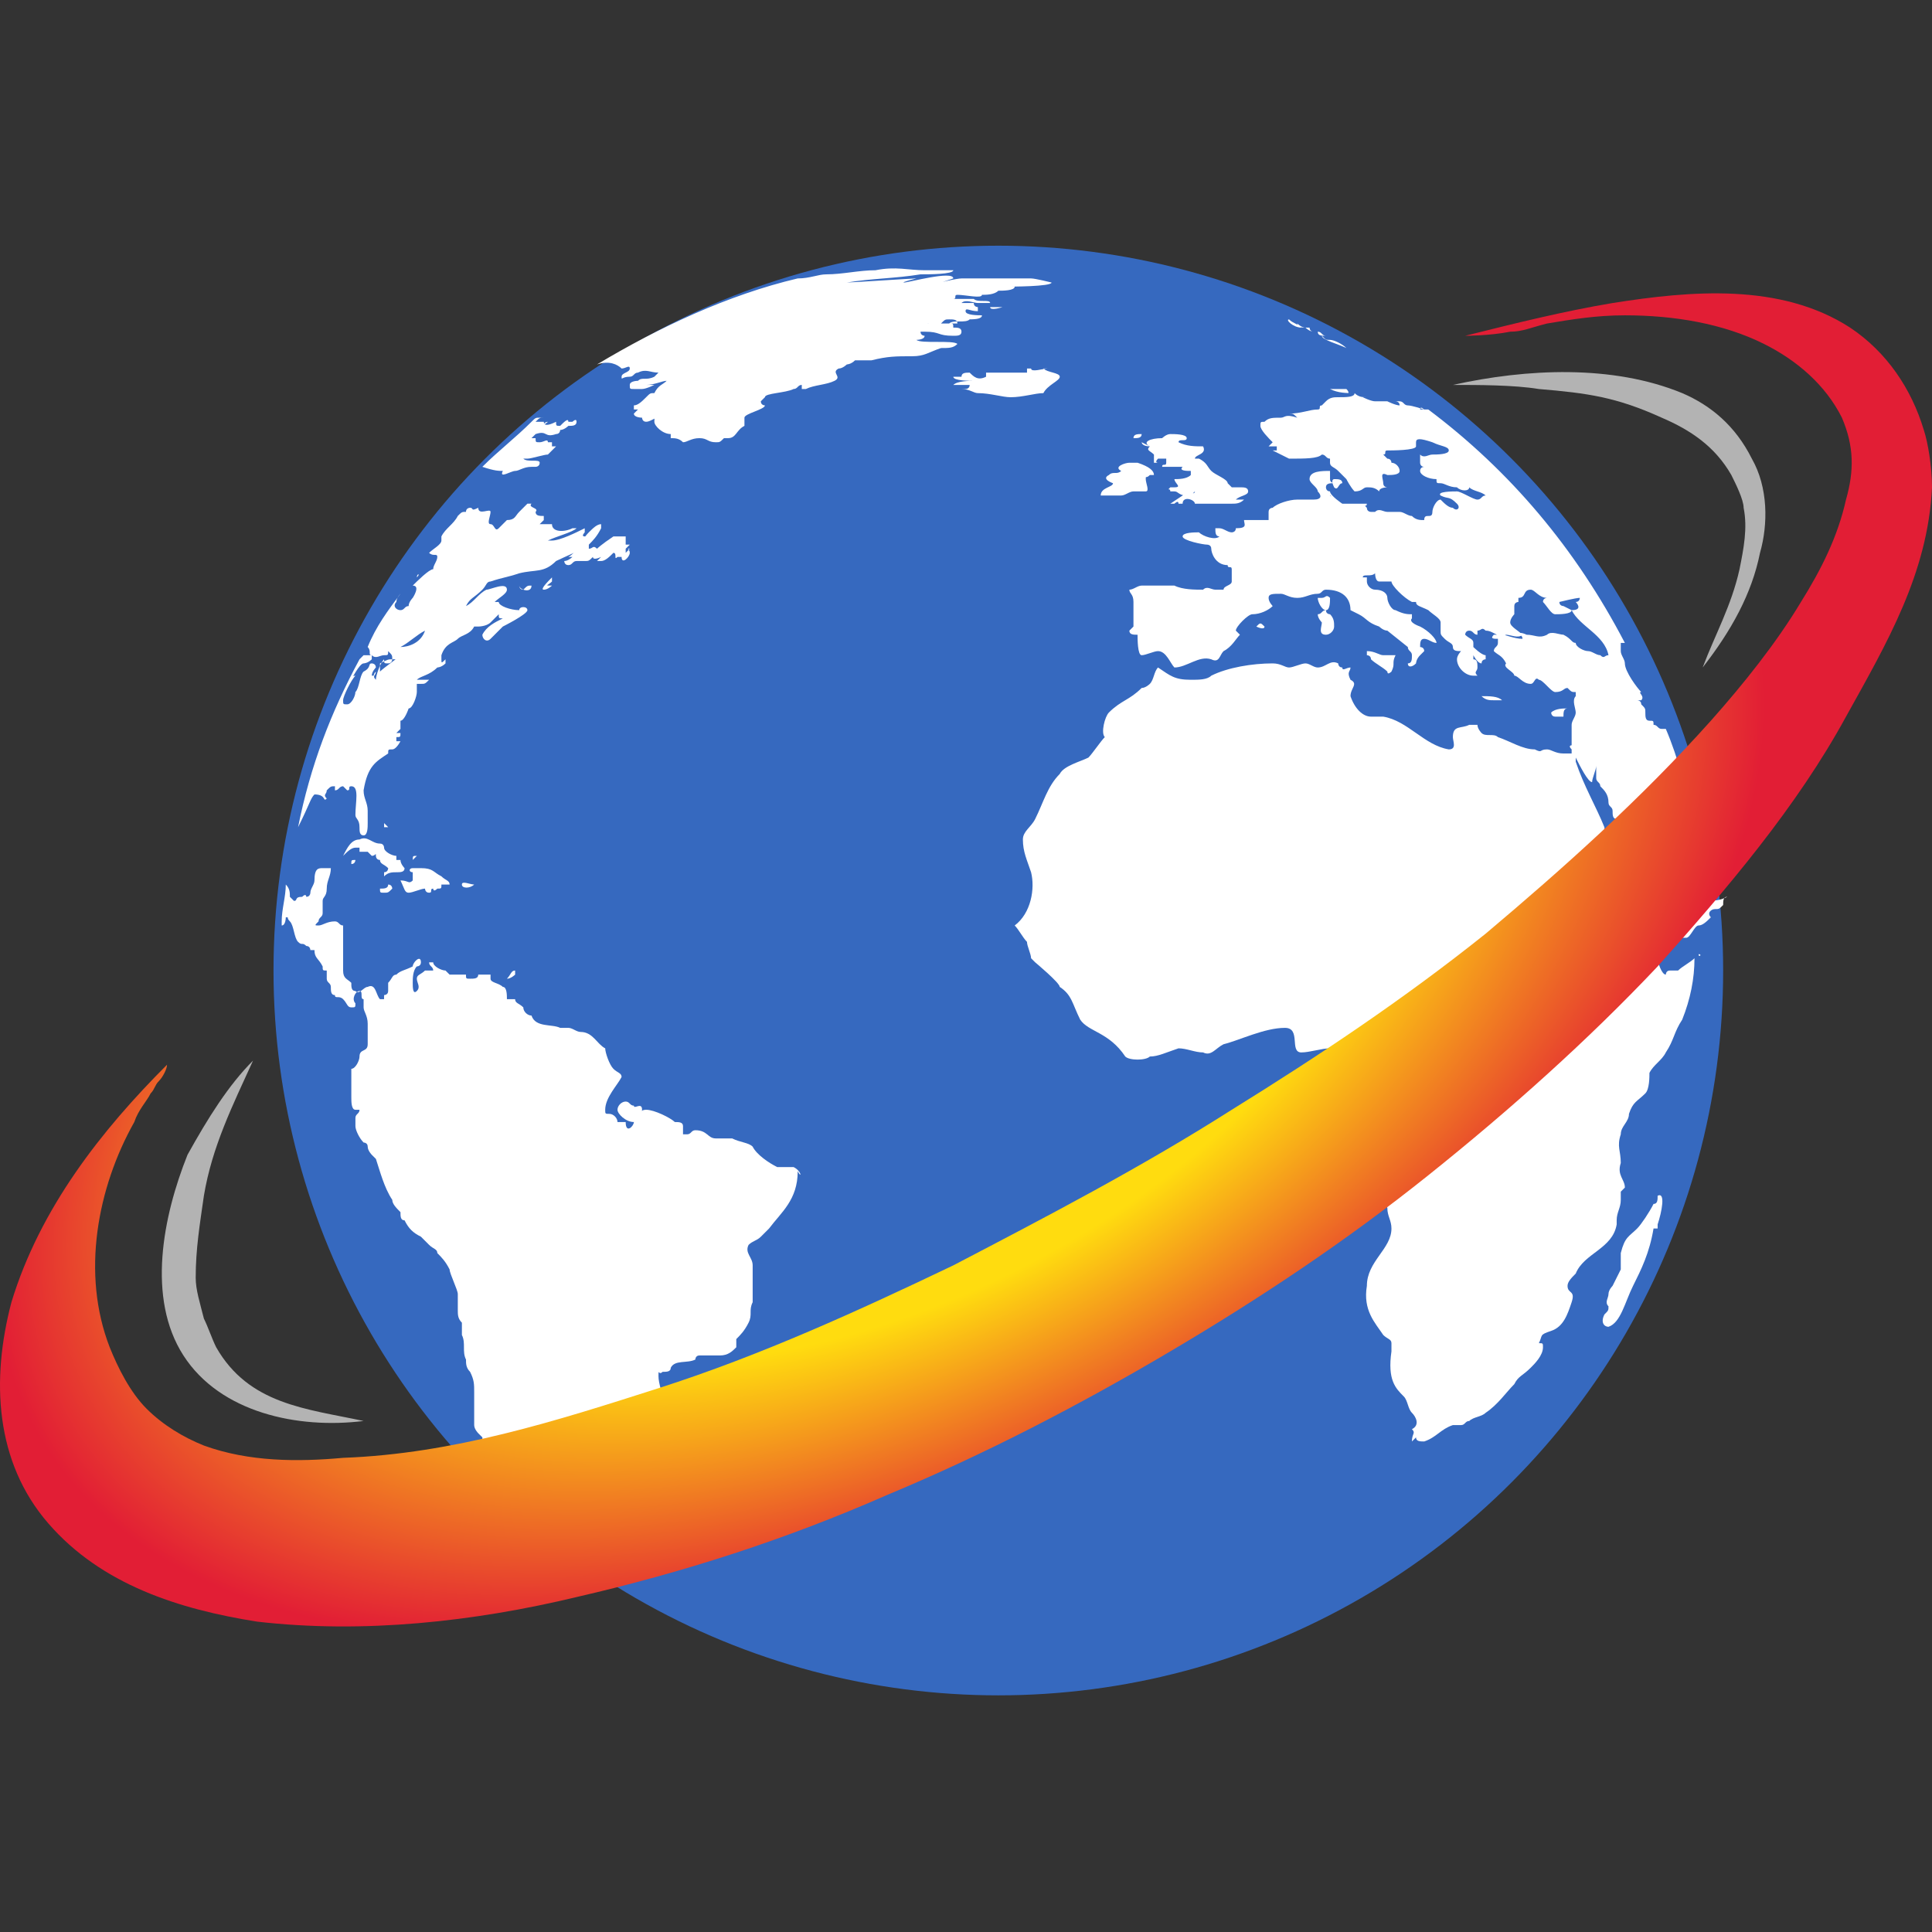 <svg xmlns="http://www.w3.org/2000/svg" version="1.1" id="Ebene_1" x="0" y="0" viewBox="87 -19 47.179 47.179" xml:space="preserve" width="47.179" height="47.179"><rect x="87" y="-19" width="47.179" height="47.179" fill="#333333" stroke="none"/><style id="style275">.st2{fill:#fff}</style><radialGradient id="SVGID_1_" cx="518.539" cy="-9.46" r="20.934" gradientUnits="userSpaceOnUse" gradientTransform="translate(-6.421 -9.8)"><stop offset="0" stop-color="#4486f3" id="stop279"/><stop offset=".273" stop-color="#4384ef" id="stop281"/><stop offset=".556" stop-color="#407de2" id="stop283"/><stop offset=".842" stop-color="#3a71ce" id="stop285"/><stop offset="1" stop-color="#3669bf" id="stop287"/></radialGradient><circle cx="111.379" cy="4.7" r="17.7" fill="url(#SVGID_1_)" id="circle290"/><path class="st2" d="M127.479 10.2c0 .1 0 .2-.1.2-.1.2-.3.5-.4.6-.2.2-.3.2-.4.6v.4l-.2.4s-.1.1-.1.2-.1.2 0 .3c0 .1 0 .1-.1.2-.1.2 0 .3.1.3.3-.1.4-.6.6-1 .2-.4.4-.8.5-1.4h.1v-.1c.1-.3.2-.8 0-.7m1.2-7.3s.1 0 0 0c-.1-.5-.1-1.1-.2-1.6-.1.2-.1.4-.3.3-.1 0-.2-.1-.2-.2v-.3c-.1 0 0 .1-.1.1 0-.1 0-.1-.1-.2s-.3-.4-.3-.6V.2c0-.1 0-.2.1-.2.1.1.2.3.3.5v.1l.2.2c0 .1.1.2.2.2.1.1.1 0 .1.1-.2-.8-.4-1.6-.7-2.3h-.1c-.1 0-.1-.1-.2-.1 0-.1 0-.1-.1-.1s-.1-.1-.1-.2 0-.1-.1-.2c0-.1-.1-.1-.1-.1h.1c.1-.1-.1-.2 0-.2-.1-.1-.4-.5-.4-.7 0-.1-.1-.2-.1-.3v-.2h.1c-1.2-2.3-2.8-4.2-4.8-5.7h-.2c0-.1.1 0 .1 0s-.3-.1-.4-.1c-.1 0-.1-.1-.2-.1h-.1s.1 0 .1.1c-.1 0-.3-.1-.3-.1h-.3c-.1 0-.3-.1-.3-.1h.1c-.1 0-.2 0-.3-.1h-.1.1-.1c-.1 0 0 0-.1-.1h-.4c.2.1.4.1.6.1 0 .1-.2.1-.4.1-.1 0-.2 0-.3.1l-.1.1c-.1 0 0 .1-.1.1-.2 0-.4.1-.7.1.1 0 .1 0 .2.1-.3-.1-.3 0-.4 0-.2 0-.3 0-.4.1-.1 0-.1 0-.1.1s.2.3.3.4l-.1.1h.2v.1h-.1l.4.2c.4 0 .7 0 .8-.1.1 0 .1.1.2.1v.1c0 .1.1.1.2.2l.2.2s.1.2.2.3c.2 0 .2-.1.3-.1.1 0 .2 0 .3.1 0-.1.2-.1.2-.1s-.1 0-.1-.1-.1-.3.1-.2c.1 0 .3 0 .3-.1s-.1-.2-.2-.2c0 0 0-.1-.1-.1l-.1-.1c.1 0 0-.1.1-.1s.7 0 .7-.1v-.1c0-.1.1-.1.4 0 .2.1.4.1.4.2s-.3.1-.4.1c-.1 0-.2.1-.3 0v.2s0 .1.1.1c0 0-.1 0-.1.1s.2.2.4.2c0 .1 0 .1.1.1s.2.1.4.1c.1.1.3.1.3 0 .1.1.3.1.4.2-.1 0-.1.1-.2.1s-.4-.2-.5-.2c-.1 0-.5 0-.4.1.2.1.2 0 .4.2.1.1 0 .2-.1.1-.1 0-.2-.1-.3-.2-.1 0-.2.2-.2.3 0 .2-.2 0-.2.2-.1 0-.2 0-.3-.1-.1 0-.2-.1-.3-.1h-.3c-.1 0-.2-.1-.3 0h-.1s-.1 0-.1-.1c-.1-.1 0 0 0-.1h-.6s-.3-.2-.3-.3c-.1 0 .1.2 0 .1V-7c-.1 0-.1-.1-.1-.1 0-.1.1-.1.2-.1h.1c-.1 0-.2 0-.2-.1v-.2c-.2 0-.5 0-.5.2 0 .1.2.2.2.3.1.1.1.2-.1.2h-.4c-.2 0-.5.1-.6.2 0 0-.1 0-.1.1v.2h-.6c0 .1.1.2-.2.2 0 .1-.1.1-.1.1-.1 0-.2-.1-.3-.1h-.1c0 .1 0 .2.1.2-.1.1-.4 0-.5-.1-.1 0-.4 0-.4.1s.5.2.6.2c0 0 .1 0 .1.1s.1.4.4.4c0 .1.1 0 .1.1v.3c0 .1-.2.1-.2.2h-.2c-.1 0-.2-.1-.3 0-.2 0-.5 0-.7-.1h-.8c-.1 0-.2.1-.3.1 0 .1.1.1.1.3v.6l-.1.1c0 .1.1.1.2.1 0 .1 0 .5.1.5s.3-.1.4-.1c.2 0 .3.3.4.4.3 0 .6-.3.9-.2.2.1.2-.1.3-.2.2-.1.3-.3.4-.4l-.1-.1c0-.1.3-.4.4-.4.2 0 .4-.1.5-.2 0 0-.1-.1-.1-.2s.1-.1.3-.1c.1 0 .2.1.4.1s.3-.1.5-.1c.1 0 .1-.1.2-.1.4 0 .6.2.6.5l.2.1c.2.1.2.2.5.3 0 0 .1.1.2.1l.5.4c0 .1.1.1.1.2s0 .2-.1.2c0 .1.1.1.2 0 0 0 0-.1.1-.2l.1-.1c0-.1-.1-.1-.1-.1 0-.1 0-.2.1-.2s.2.1.3.1c0-.1-.2-.3-.4-.4 0 0-.3-.1-.2-.2V-4c-.1 0-.2 0-.4-.1-.1 0-.2-.2-.2-.3 0-.1-.1-.2-.3-.2-.1 0-.2-.1-.2-.2v-.1h-.1c0-.1.2 0 .3-.1 0 0 0 .2.1.2h.3c0 .1.3.4.5.5h.1c0 .1.1.1.3.2.1.1.3.2.3.3v.2c0 .1 0 .1.1.2s.2.1.2.2.1.1.2.1c0 0-.1.1-.1.2 0 .2.2.4.4.4h.1c-.1-.1 0-.1 0-.2s0-.2-.1-.2V-3s.1.2.2.2c0-.1.1-.1.1-.1V-3c-.1 0-.3-.2-.3-.2v-.1c0-.1-.1-.1-.2-.2 0 0 0-.1.1-.1s.1.1.2.1v-.1c.1 0 .1-.1.2 0 .2 0 .3.2.5.1.1 0 .3.1.4 0-.1-.1-.3-.2-.3-.3 0-.1.1-.2.1-.2v-.2c0-.1.1-.1.1-.1v-.1c.2 0 .1-.2.3-.2.1 0 .2.2.4.2 0 0-.1 0-.1.1.1.1.2.3.3.3.1 0 .4 0 .4-.1l-.2-.1s-.1 0-.1-.1c0 0 .4-.1.5-.1 0 0 0 .1-.1.1 0 0 .2.2-.1.2.2.4.8.6.9 1.1-.1 0-.1.1-.2 0-.1 0-.2-.1-.3-.1-.1 0-.3-.1-.3-.2-.1 0-.1-.1-.3-.2-.1 0-.3-.1-.4 0-.2.1-.3 0-.5 0 0 0-.2-.1-.2 0 0 0 .1 0 .1.1-.2 0-.4-.1-.5-.1h-.2c-.1.1 0 .1.1.1v.1c0 .1-.1.1-.1.2.1.1.2.1.3.3-.1.1.2.2.2.3h-.1.1c.1 0 .2.2.4.2.1 0 .1-.2.2-.1.1 0 .3.3.4.3.2 0 .2-.1.3-.1.1.1.1.1.2.1v.1c-.1.1 0 .3 0 .4 0 .1-.1.2-.1.3v.5s-.1 0 0 .1v.1h-.2c-.2 0-.3-.1-.4-.1-.2 0-.1.1-.3 0-.3 0-.6-.2-.9-.3-.1-.1-.3 0-.4-.1 0 0-.1-.1-.1-.2h-.2c-.2.1-.4 0-.4.3 0 .1.1.3-.1.3-.6-.1-1-.7-1.6-.8h-.3c-.2 0-.4-.2-.5-.5 0-.2.2-.3 0-.4-.1-.2 0-.2 0-.3-.1 0-.2.1-.2 0-.1 0-.1-.1-.1-.1-.2-.1-.3.1-.5.1-.1 0-.2-.1-.3-.1-.1 0-.3.1-.4.1-.1 0-.2-.1-.4-.1-.5 0-1.1.1-1.5.3-.1.1-.3.1-.5.1-.4 0-.5-.1-.8-.3-.1.1-.1.3-.2.4 0 0-.1.1-.2.1-.3.3-.5.3-.8.6-.1.1-.2.5-.1.6-.1.1-.3.4-.4.5-.2.1-.6.2-.7.4-.3.3-.4.7-.6 1.1-.1.2-.3.3-.3.5 0 .3.1.5.2.8.1.4 0 1-.4 1.3.1.1.2.3.3.4 0 .1.1.3.1.4l.1.1s.6.5.6.6c.3.2.3.4.5.8.2.3.7.3 1.1.9.1.1.5.1.6 0 .2 0 .4-.1.7-.2.2 0 .4.1.6.1.2.1.3-.1.5-.2.4-.1 1-.4 1.5-.4.4 0 .1.6.4.6.2 0 .5-.1.7-.1.3 0 .4.2.6.4-.1.1-.1.4-.1.5v.1c-.1 0-.2.3-.2.4 0 .3.2.6.5.9l.3.3c.1.2.1.4.1.5.1.2.1.4.2.8 0 .2.1.3.1.5 0 .5-.6.8-.6 1.4-.1.6.2.9.4 1.2.1.1.2.1.2.2v.2c-.1.7.1.9.3 1.1.1.1.1.3.2.4.1.1.2.3 0 .4.1.1 0 .1 0 .3l.1-.1c0 .1.1.1.2.1.3-.1.4-.3.7-.4h.2c.1 0 .1-.1.2-.1.1-.1.3-.1.4-.2.3-.2.5-.5.7-.7.1-.2.2-.2.4-.4.1-.1.3-.3.3-.5 0-.1 0-.1-.1-.1.1-.2 0-.2.3-.3.3-.1.4-.4.5-.7.1-.3-.1-.2-.1-.4 0-.1.1-.2.2-.3.2-.5.9-.6 1-1.2v-.1c0-.2.1-.3.1-.5v-.2l.1-.1c0-.2-.2-.3-.1-.6 0-.3-.1-.4 0-.7 0-.2.2-.3.2-.5.1-.3.2-.3.4-.5.1-.1.1-.4.1-.5.1-.2.3-.3.4-.5.2-.3.2-.5.4-.8.2-.5.3-1 .3-1.5-.1.1-.3.2-.4.3h-.2c-.1 0-.1.1-.1.1-.1 0-.2-.3-.2-.4.1-.1 0-.1 0-.3-.2 0-.2-.2-.2-.3-.1-.2-.2-.2-.3-.4-.1-.2-.1-.4-.2-.6l-.3-.6v-.5c-.1-.1-.3-.3-.3-.5-.2-.5-.5-1-.7-1.6v-.1c.1.2.3.6.4.6 0-.1.1-.3.1-.4V0c0 .1.1.1.1.2.1.1.2.2.2.4 0 .1.1.1.1.2s0 .2.1.2c0 0 .1 0 .1.1 0 0 0 .1.1.1 0 .2.1.2.1.4 0 .3.1.5.3.6 0 .2.2.5.2.6.1.1.2.2.2.4 0 .1-.1.2 0 .2 0 .2 0 .3.1.5V4s.1.1.2.1.1-.1.2-.2h.2c.1 0 .2-.3.3-.3.1 0 .2-.1.3-.2-.1-.1 0-.2.1-.2s.1 0 .2-.1c0-.1 0-.2.1-.2-.4.2-.6 0-.5 0m-9.6-13.8c-.1 0-.1-.1-.1-.1h-.1s.1.1.2.1m.8.4c-.1-.1-.3-.2-.4-.2-.1 0-.1 0-.2-.1 0 .1.4.2.6.3m-1-.5c-.1 0-.2-.1-.2-.1 0 .1.1.1.2.1m.5.2c-.1 0-.1-.1-.2-.1 0 .1.1.1.2.1" id="path292"/><path class="st2" d="M118.779-11c-.1-.1-.2-.1-.3-.2-.1 0 .1.2.3.2m-4.6 4.1h.2c.1 0 .2-.1.3-.1h.3c.1 0 0-.2 0-.3 0-.1 0 0 .1-.1h.1c0-.1-.1-.2-.4-.3h-.2c-.1 0-.4.1-.2.2-.1.1-.2 0-.3.1-.2.1.1.2.1.2 0 .1-.3.1-.3.3h.3m.5-1.4c.1 0 .2 0 .2-.1-.1 0-.2 0-.2.1.2 0 0 0 0 0m.4.2c-.1.1 0 .1.1.2v.2h.1s-.1 0 0-.1h.2v.1c0 .1-.1 0-.1.1h.5c-.1.1.1.1.2.1v.1c-.1.1-.3.1-.4.1 0 .1.2.2 0 .2h-.1c-.1.1 0 0 0 .1h.1c.1 0 .1.1.3.1.1 0 .1 0 .2-.1 0 .1-.2 0-.3.1l-.3.2h.1s.1-.1.1 0h.1c0-.2.3-.1.3 0h.9c.1 0 .2 0 .3-.1h-.2c.1-.1.3-.1.3-.2s-.1-.1-.2-.1h-.2s.1 0 0 0l-.1-.1c0-.1-.3-.2-.4-.3-.1-.1-.1-.2-.3-.3h-.2.1c0-.1.3-.1.2-.3-.2 0-.4 0-.6-.1 0-.1.2 0 .2-.1s-.3-.1-.4-.1c-.1 0-.2.1-.2.1-.3 0-.5.1-.3.2 0 0-.1 0 0 0l-.2-.1s0 .1.2.1m-2.2-1.7c0-.1-.3-.1-.4-.2h.1c-.1 0-.4.1-.4 0h-.1v.1h-1v.1c-.2.1-.3 0-.4-.1-.1 0-.2 0-.2.1h-.2c0 .1.4.1.5.1-.1 0-.4 0-.5.1h.4c0 .1-.1.1-.1.1h-.1c.2 0 .3.1.4.1.3 0 .6.1.8.1.3 0 .6-.1.8-.1.1-.2.4-.3.4-.4m-16.2 12.1c.1 0 .2 0 .2-.1 0 0-.1-.1-.1-.2h-.1v-.1c-.1 0-.3-.1-.3-.2 0 0 0-.1-.1-.1-.2 0-.3-.2-.5-.1-.2 0-.3.2-.4.4.1-.1.2-.2.3-.2h.1v.1h.2l.1.1c.1 0 .1-.1.1 0 0 0 0 .1.1.1 0 .1.1.1.2.2 0 0 0 .1-.1.1v.1c.1-.1.2-.1.3-.1" id="path294"/><path class="st2" d="M95.579 2.1s0-.1 0 0c.1 0 .1-.1.1-.1-.1 0-.1 0-.1.1m.7.6c0 .1 0 .1.1.1s.1 0 .2-.1c0 0 0-.1-.1-.1 0 .1-.1.1-.2.1m2-.1c0 .1.2.1.3 0-.1 0-.3-.1-.3 0m-1.3.2s0-.1 0 0c.1 0 .3-.1.4-.1 0 0 0 .1.1.1s0-.1.1-.1c0 0 0 .1.1 0 .1 0 .1 0 .1-.1h.2c0-.1-.1-.1-.2-.2-.2-.1-.2-.2-.5-.2h-.2c-.1 0-.1.1 0 .1v.2c-.1.1-.1 0-.3 0 .1.2.1.3.2.3m2.4 2.1s.1 0 0 0c.1 0 .2-.1.2-.1v-.1c-.1 0-.1.1-.2.2m2.7 3.2c0 .1.2.3.4.3.1 0 .2-.2.2-.3 0-.2-.2 0-.2-.1-.1 0-.1-.1-.2-.1s-.2.1-.2.2m.2 11.2h-.2.2s.1.1 0 0m-.2-.1c-.1 0-.1 0-.2-.1l.2.1c-.1.1-.1 0-.2 0 .1.1.1.1.2 0m-3.2-2.4c0 .1.1.1.1.1.1 0 0-.1-.1-.1M94.679.4s0 .1 0 0c.3 0 .2.2.3.1-.1-.1 0-.1 0-.2.1-.1.1-.1.2-.1v.1c.1 0 .1-.1.2-.1l.1.1c.1 0 0-.1.1-.1.2 0 .1.4.1.7 0 .1.1.1.1.3 0 .1 0 .2.1.2s.1-.2.1-.3V.8c0-.2-.1-.3-.1-.5.1-.6.3-.7.6-.9 0-.1 0-.1.1-.1s.2-.2.2-.2h-.1V-1c.1 0 .1 0 .1-.1h-.1l.1-.1v-.5.3c.1 0 .2-.3.2-.3v-.1.1c.1 0 .2-.3.2-.4v-.2h.1c.1 0 .1 0 .2-.1h-.3c.1-.1.3-.1.5-.3 0 0 .1 0 .2-.1v-.1c-.1.1-.1.1-.1 0V-3c.1-.3.3-.3.4-.4.1-.1.3-.1.4-.3h.1s.2 0 .3-.1l.2-.2c0 .1 0 .1.1.1-.2.1-.4.2-.5.4 0 .1.1.2.2.1l.3-.3s.6-.3.6-.4c0-.1-.2-.1-.2 0-.2 0-.5-.1-.5-.2h-.1c.1-.1.3-.2.3-.3 0-.2-.4 0-.5 0-.2.1-.3.3-.5.4.1-.2.2-.2.4-.4.1-.1.1-.2.2-.2.3-.1.4-.1.7-.2.4-.1.6 0 .9-.3.2-.1.7-.3.8-.4 0-.1 0-.2-.1-.2s0-.1 0-.1v-.1c-.2.1-.6.3-.8.3h-.1c.2-.1.6-.2.7-.3h-.1c-.2.1-.5.1-.5-.1h-.3l.1-.1v-.1c-.1 0-.2 0-.2-.1.1-.1-.2-.1-.1-.2h-.1l-.2.2c-.1.1-.1.2-.3.2l-.2.2c-.1.1-.1-.1-.2-.1s0-.2 0-.3c0-.1-.3.1-.3-.1-.2.1-.1 0-.2 0 0 0-.1 0-.1.1-.1 0-.1 0-.2.1-.1.2-.3.3-.4.5v.1c0 .1-.2.2-.3.3.1.1.2 0 .2.1s-.1.2-.1.3c-.1 0-.4.3-.5.4.2 0 0 .3 0 .3s-.1.1-.1.2c-.1 0-.1.1-.2.1s-.2-.1-.1-.2c0-.1.1-.2.1-.2-.3.4-.6.8-.8 1.3.1.1 0 .2.1.2.1.1.2 0 .3 0 .1 0 .1 0 .1-.1.1.1.1.1.1.2 0 0 0 .1-.1.1s-.1 0-.1-.1c-.1.1-.2.4-.2.5-.1-.1 0-.1 0-.2-.1.1 0 .1-.1.1 0-.1.1-.2.1-.2 0-.1-.1-.1-.1-.1-.1 0 0 .1-.2.2-.1.1-.1.4-.2.5 0 .1-.1.3-.2.3s-.1 0-.1-.1.2-.5.3-.6c-.1 0-.1.1-.1.1s.2-.4.3-.4c0 0 .1 0 .2-.1V-3h-.2l-.1.1c-.7 1.3-1.2 2.6-1.5 4.1.3-.6.3-.7.4-.8m4.3-4.8s0 .1 0 0m-2.2 1.2c.2-.1.4-.3.6-.4-.1.3-.4.4-.6.4 0 .1 0 .1 0 0m-.5.4c0 .1 0 .1 0 0 .2-.1.2-.1.3-.1h.1l.1-.1c-.1.1-.4.3-.5.4v-.2" id="path296"/><path class="st2" d="M106.379 9.5h-.4c-.2-.1-.5-.3-.6-.5-.1-.1-.3-.1-.5-.2h-.4c-.2 0-.2-.2-.5-.2-.1 0-.1.1-.2.1h-.1v-.2c0-.1-.1-.1-.2-.1-.1-.1-.5-.3-.7-.3-.2 0-.2.2-.3.3 0 .1-.2.3-.2 0h-.2c0-.1-.1-.2-.2-.2s-.1 0-.1-.1c0-.3.3-.6.4-.8 0-.1-.1-.1-.2-.2s-.2-.4-.2-.5c-.2-.1-.3-.4-.6-.4-.1 0-.2-.1-.3-.1h-.2c-.2-.1-.6 0-.7-.3-.1 0-.2-.1-.2-.2-.1-.1-.2-.1-.2-.2h-.2c0-.1 0-.3-.1-.3-.1-.1-.3-.1-.3-.2v-.1h.1-.4c0 .1-.1.1-.2.1s-.1 0-.1-.1h-.4l-.1-.1c-.1 0-.3-.1-.3-.2h-.1c0 .1.1.1.1.2h-.2c-.1.1-.2.1-.2.2s.1.2 0 .3c-.1.1-.1-.1-.1-.2s0-.3.1-.4c0 0 .1 0 .1-.1 0-.2-.2 0-.2.1-.2.1-.3.1-.4.2-.1 0-.1.1-.2.2v.2c0 .1-.1.1-.1.1v.1h-.1c-.1-.1-.1-.4-.3-.3-.1 0-.2.2-.3.1-.1 0-.1-.1-.1-.2-.1-.1-.2-.1-.2-.3V3.6c-.1 0-.1-.1-.2-.1-.2 0-.3.1-.4.1-.1 0-.1 0 0-.1 0-.1.1-.1.1-.2v-.4.1c0-.1.1-.1.1-.3 0-.2.1-.3.1-.5h-.2c-.1 0-.2 0-.2.3 0 .1-.1.2-.1.3 0 0 0 .1-.1.1 0 0 0-.1-.1 0-.2 0-.1.1-.2.1l-.1-.1c0-.1 0-.2-.1-.3 0 .3-.1.6-.1.9v.1c.1 0 .1-.2.1-.2.1 0 0 0 .1.1s.1.4.2.5c.1.1.1 0 .2.1.1 0 .1.1.1.1h.1c0 .2.1.2.2.4 0 .1 0 .1.1.1v.2c0 .1.1.1.1.2s0 .2.1.2c0 .1.1 0 .2.1s.1.2.2.2.1 0 .1-.1c-.1-.1 0-.3.1-.3s0 .2.1.2v.2c0 .1.1.2.1.4v.5c0 .2-.2.1-.2.3 0 .1-.1.3-.2.3v.7c0 .1 0 .3.1.3h.1c0 .1-.1.1-.1.2v.2c0 .1.1.3.2.4 0 0 .1 0 .1.1s.1.2.1.2l.1.1c.1.3.2.7.4 1 0 .1.1.2.2.3 0 .1 0 .2.1.2.1.2.2.3.4.4l.2.2c.1.1.2.1.2.2.1.1.2.2.3.4 0 .1.2.5.2.6v.4c0 .1 0 .2.1.3v.3c.1.2 0 .4.1.6 0 .1 0 .2.1.3.1.2.1.3.1.5v.8c0 .1.1.2.1.2l.1.1v.2c0 .1.1.2.1.2h.2v.3c.4.4.9.8 1.3 1.2.1 0 .2 0 .1-.1s-.3-.2-.4-.4c0-.1 0-.1.1-.1s.2.2.2.2c.1 0 0-.2.1-.3 0 0-.1 0-.1-.1.1 0 .1.1.2.1 0 0 .1 0 0-.1 0 0-.1 0-.1-.1h-.1c-.1 0-.2-.2-.2-.3 0 0 0-.1 0 0 .1.1.2.1.3.2 0 0 .2 0 .1-.1 0-.1-.1-.2 0-.2.1-.1.3.1.3.1.1 0 .4.1.5 0 .1 0 .1-.1.2-.1.1-.2-.1-.2-.2-.3-.1-.1-.1-.1-.1-.2l-.2-.1h.1c.1 0 .2.1.3.1.1 0 .2.1.4.1.4.1.4-.2.5-.4l.4-.4c.1-.1 0 .1.1 0s.1-.2.3-.3c0-.2-.1-.4-.1-.6 0-.2 0 0 .1-.1.1 0 .2 0 .2-.1.1-.2.4-.1.6-.2 0 0 0-.1.1-.1h.5c.2 0 .3-.1.4-.2v-.2c.1-.1.2-.2.3-.4.1-.2 0-.3.1-.5v-.9c0-.2-.2-.3-.1-.5.1-.1.2-.1.3-.2l.2-.2c.3-.4.7-.7.7-1.4.1.2.1 0-.1-.1m-10-8.4v.1h.1l-.1-.1m0-.5s-.1.1 0 0m.8 1.3c-.1 0-.1 0-.1.1l.1-.1m3.2-10.6c-.1 0-.1.1-.2.1.1 0 .2-.1.2-.1" id="path298"/><path class="st2" d="M99.279-7.5c-.1.2.2 0 .3 0 .1 0 .2-.1.4-.1h.1s.1 0 .1-.1-.3 0-.4-.1h.1c.1 0 .4-.1.5-.1l.2-.2h-.1v-.1h-.1c0-.1-.1 0-.2 0s-.1 0-.1-.1h-.1.1-.1l.1-.1c.3-.1.2.1.5 0 .1 0 .1-.1.1-.1.1 0 .2-.1.2-.1.1 0 .2 0 .2-.1s-.1 0-.1 0h-.1c0-.1-.1 0-.2.1-.1 0-.1 0-.1-.1-.2.1-.3.1-.3 0h-.2c.1-.1.1-.1.2-.1h-.1c-.1 0-.1 0-.2.1-.4.4-.8.7-1.2 1.1.3.1.4.1.5.1m10.1-3.2s.2 0 .2-.1c0 0-.1 0-.1-.1h.1c.4 0 .3.1.7.1.1 0 .2 0 .2-.1s-.1-.1-.2-.1c-.2-.1-.5-.1-.7-.1h.1c.1.1.3.1.4.1h.2c0-.1 0-.1-.1-.1.1-.1.4 0 .5-.1h-.1c.2 0 .4 0 .4-.1-.1 0-.4 0-.4-.1s.1 0 .3 0v-.1s-.1 0-.1-.1h-.3c.1-.1.3 0 .4 0h.3c0-.1-.3 0-.4-.1h.1-.6c.1 0 0-.1.1-.1.2 0 .6.1.6 0 .1 0 .3 0 .4-.1.1 0 .4 0 .4-.1h-.2c.1 0 1.1 0 1.1-.1 0 0-.4-.1-.5-.1h-1.7c-.1 0-.6.1-.8.2l.6-.2c0-.2-1.1.1-1.2.1-.1 0 .3-.1.3-.1-.1 0-1.6.1-1.7.1.6-.1 1.2-.1 1.8-.2.2 0 .8 0 .8-.1h-.7c-.4 0-.7-.1-1.2 0-.4 0-.8.1-1.2.1-.2 0-.4.1-.7.1-1.7.4-3.4 1.2-4.9 2.1.3-.1.5 0 .6.1.1 0 .2-.1.2 0s-.2.1-.2.2 0 0 .2 0c.1 0 .1-.1.2-.1.2-.1.3 0 .5 0l-.1.1c-.2.1-.3 0-.4.1h-.1.1s-.2 0-.2.1 0 .1.1.1h.2c.1 0 .3-.1.3-.1h-.2c.2 0 .4-.1.5-.1-.1.1-.2.1-.3.3-.1 0-.1 0-.2.1s-.2.2-.3.2v.1h.1l-.1.1c0 .1.2.1.2.1s0 .1.1.1.2-.1.3-.1c-.1 0-.1 0-.1.1s.2.3.4.3v.1c.1 0 .2 0 .3.1.1 0 .2-.1.4-.1s.2.1.4.1c.1 0 .1 0 .2-.1h.1c.2 0 .2-.2.4-.3v-.2c0-.1.5-.2.5-.3 0 0-.1 0-.1-.1l.1-.1c0-.1.5-.1.7-.2.1 0 .1-.1.2-.1v.1h.1c.2-.1.5-.1.7-.2.2-.1-.1-.2.1-.3.1 0 .2-.1.2-.1s.1 0 .2-.1h.4c.4-.1.6-.1 1-.1.3 0 .4-.1.7-.2.2 0 .3 0 .4-.1-.1-.1-.9 0-1-.1m.8-.5c.1 0 .2 0 .2.1h-.4c.1-.1.1-.1.2-.1" id="path300"/><path class="st2" d="M111.479-11.5h-.3c0 .1.3 0 .3 0m-9.9 5.9c0-.1 0-.1 0 0-.1-.1-.1 0-.2 0v-.1c.1-.1.2-.2.3-.4v-.1c-.1 0-.2.1-.3.2-.2.2-.3.5-.5.6h.1s-.1.1-.2.1c0 0 0 .1.1.1s.1-.1.2-.1h.2c.1 0 .1 0 .2-.1 0 .1.2 0 .2 0l-.1.1h.1c.1 0 .2-.1.3-.2.1 0 0 .2.1.1h.1c0 .2.2 0 .2-.1s-.1-.1 0-.1l-.1.1v-.1l.1-.1h-.1v-.2h-.3c-.3.2-.4.3-.4.3m-4.4.7c.1-.1 0-.1 0 0m23.9 1.9h-.3c-.1 0-.2-.1-.4-.1v.1s.1 0 .1.1c.1.1.3.2.4.3 0 .1.1 0 .1 0 .1-.2 0-.2.1-.4m-1.6-1.4c-.1-.1-.1 0-.2 0h-.1c0 .1.1.3.2.3s.1-.2.1-.3m-.2.6c0 .1-.1.3.1.3.1 0 .2-.1.2-.2s0-.2-.1-.3c0 0-.1 0-.1-.1-.1 0-.1.1-.2.1 0 .1.1.2.1.2m-1.4.1s0-.1 0 0c-.1-.1-.1-.1-.2 0 0 0 .2.1.2 0m1.5-3.5c.1 0 .1 0 0 0m.2.1c.1.1.1-.1.2-.1 0-.1-.1-.1-.2-.1 0 0-.1 0 0 .2m4.1 5.2c-.1-.1-.3-.1-.5-.1.1.1.2.1.3.1h.2m1.6.2c-.1 0-.3 0-.4.1 0 0 0 .1.1.1h.2c0-.1 0-.2.1-.2-.1 0 0 0 0 0m3.2 6c0 .1.1 0 0 0m-28.4-9.6c.1 0 .1 0 0 0-.1-.1-.1-.2-.4-.1.1.1.3.2.4.1m-.4.6c0 .1.3.2.3 0-.1 0-.1 0-.2.1-.1 0-.1-.1-.1-.1m.6.1c.1 0 .2-.1.2-.1-.2 0-.1 0 0-.1v-.1c-.1.1-.3.3-.2.3" id="path302"/><radialGradient id="SVGID_2_" cx="106.023" cy="188.55" r="23.351" gradientTransform="matrix(.884 -.462 -.271 -.502 65.865 148.718)" gradientUnits="userSpaceOnUse"><stop offset="0" stop-color="#f16023" id="stop304"/><stop offset=".033" stop-color="#f16422" id="stop306"/><stop offset=".067" stop-color="#f37120" id="stop308"/><stop offset=".101" stop-color="#f5851d" id="stop310"/><stop offset=".12" stop-color="#f7941b" id="stop312"/><stop offset=".138" stop-color="#f8a119" id="stop314"/><stop offset=".176" stop-color="#fbb715" id="stop316"/><stop offset=".222" stop-color="#fdc812" id="stop318"/><stop offset=".279" stop-color="#fed310" id="stop320"/><stop offset=".358" stop-color="#ffda0f" id="stop322"/><stop offset=".577" stop-color="#ffdc0f" id="stop324"/><stop offset="1" stop-color="#e21e35" id="stop326"/></radialGradient><path d="M133.979-8.5c-.3-1-.9-1.9-1.8-2.5-1.7-1.1-3.9-.9-5.8-.6-1.2.2-2.4.5-3.6.8 0 0 .6 0 1.1-.1.3 0 .5-.1.9-.2.6-.1 1.2-.2 1.9-.2 1.2 0 2.4.2 3.4.7.8.4 1.5 1 1.9 1.8.3.7.3 1.3.1 2-.2.9-.6 1.7-1.1 2.5-.6 1-1.4 2-2.2 2.9-1.7 1.9-3.6 3.6-5.5 5.2-2 1.6-4.1 3-6.2 4.3-2.2 1.4-4.5 2.6-6.8 3.8-2.3 1.1-4.7 2.2-7.2 3-2.5.8-5 1.6-7.7 1.7-1.1.1-2.3.1-3.4-.3-.5-.2-1-.5-1.4-.9-.4-.4-.7-1-.9-1.5-.7-1.8-.3-3.9.6-5.5.1-.3.3-.5.4-.7.1-.1.1-.2.2-.3.1-.1.2-.3.2-.4-1.6 1.6-3.1 3.5-3.8 5.8-.5 1.9-.4 3.9.9 5.4 1.3 1.5 3.2 2.1 5.1 2.4 2.6.3 5.3 0 7.8-.6 2.6-.6 5.1-1.4 7.6-2.5 2.4-1 4.7-2.2 6.9-3.5 2.2-1.3 4.3-2.7 6.3-4.3 2-1.6 3.9-3.3 5.6-5.1 1.7-1.9 3.4-3.9 4.6-6.1 1-1.8 2-3.5 2.1-5.6 0-.5-.1-1.1-.2-1.4z" fill="url(#SVGID_2_)" id="path329"/><path d="M128.579-2.7c.3-.8.7-1.5.9-2.4.1-.5.2-1 .1-1.5 0-.2-.2-.6-.3-.8-.4-.7-1-1.1-1.7-1.4-1.1-.5-1.8-.6-3-.7-.6-.1-1.5-.1-2.1-.1 1.8-.4 3.9-.5 5.6.2.7.3 1.3.8 1.7 1.6.4.7.4 1.6.2 2.3-.2 1-.7 1.9-1.4 2.8m-35.4 9.6c-.5 1.1-1 2.1-1.2 3.3-.1.7-.2 1.3-.2 2 0 .3.1.6.2 1 .1.2.2.5.3.7.8 1.4 2.2 1.5 3.6 1.8-1.6.2-3.5-.2-4.4-1.6-.9-1.4-.5-3.4.1-4.9.5-.9 1-1.7 1.6-2.3" fill="#b3b3b3" id="path331"/></svg>